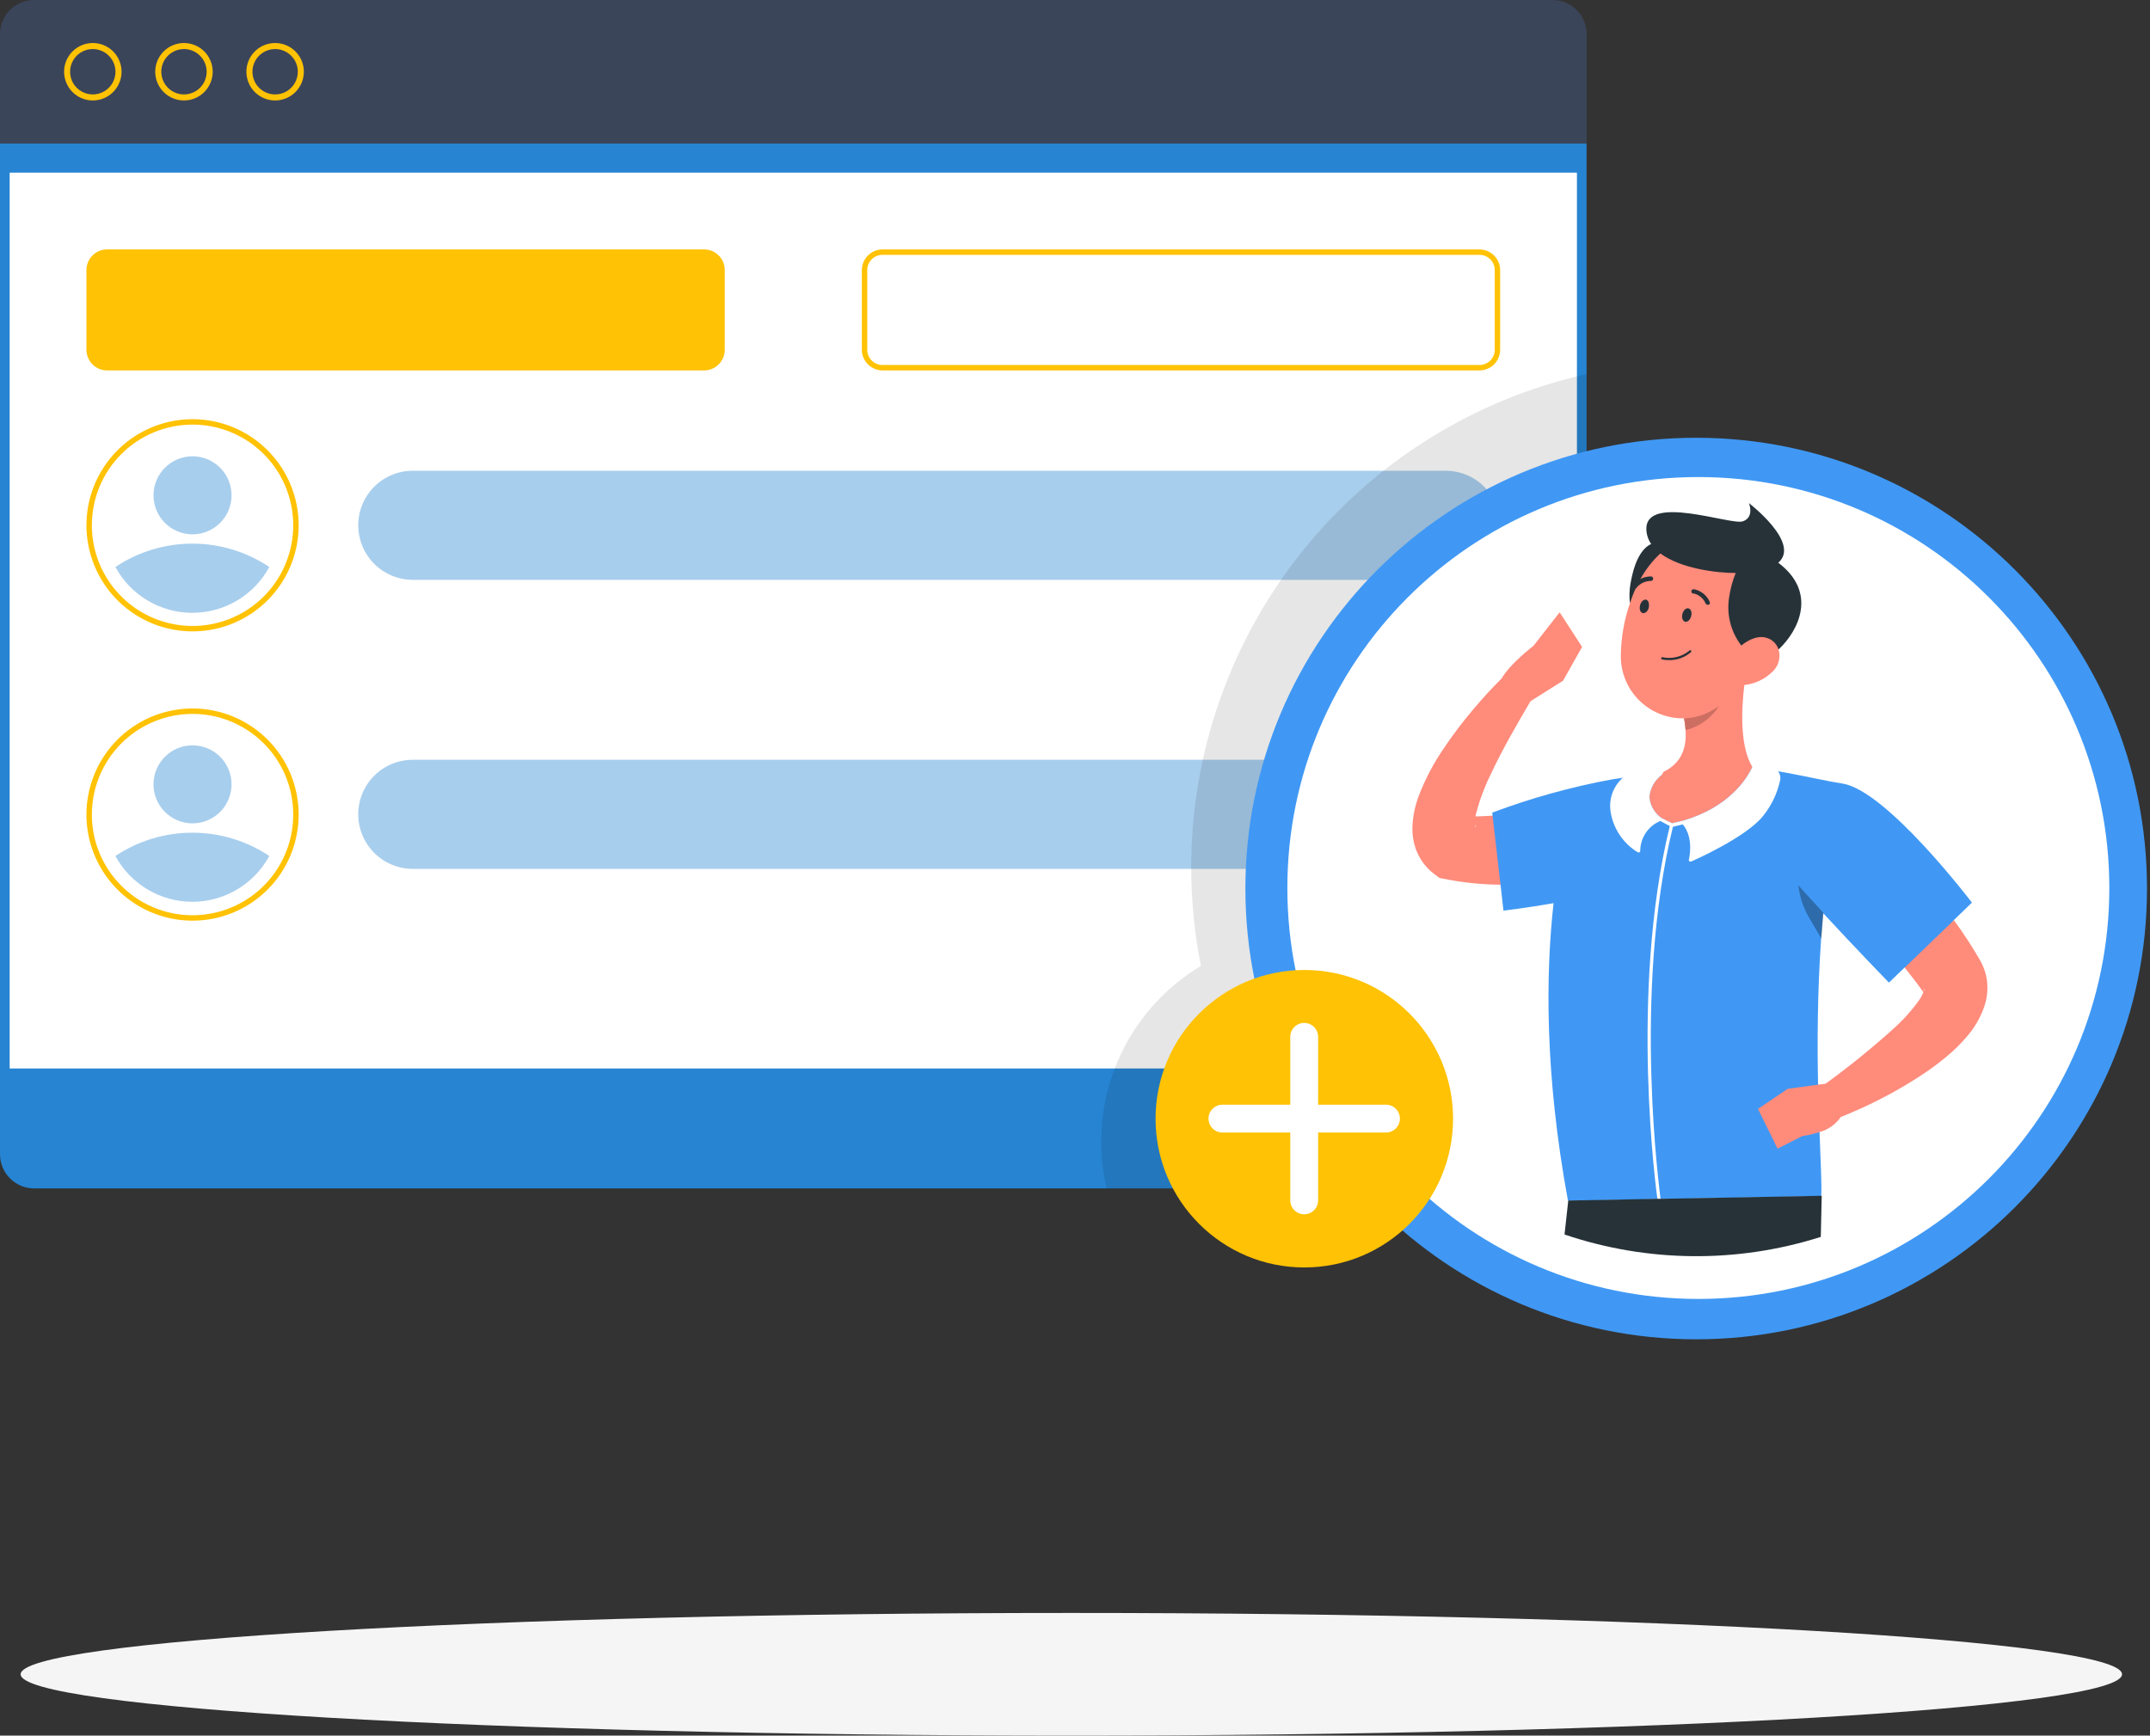 <svg width="431" height="348" viewBox="0 0 431 348" fill="none" xmlns="http://www.w3.org/2000/svg">
<rect x="0" y="0" width="431" height="348" fill="#333333" stroke="none"/>
<g clip-path="url(#clip0_646_2240)">
<path d="M214.765 348C331.092 348 425.394 342.494 425.394 335.701C425.394 328.909 331.092 323.403 214.765 323.403C98.438 323.403 4.137 328.909 4.137 335.701C4.137 342.494 98.438 348 214.765 348Z" fill="#F5F5F5"/>
<path d="M0 6.823C0.006 5.015 0.726 3.283 2.004 2.005C3.283 0.726 5.015 0.006 6.822 0H311.233C313.041 0.006 314.773 0.726 316.051 2.005C317.329 3.283 318.05 5.015 318.056 6.823V28.78H0V6.823Z" fill="#3B455A"/>
<path d="M55.152 20.143C54.013 20.143 52.9 19.805 51.953 19.172C51.007 18.54 50.269 17.64 49.833 16.588C49.397 15.536 49.283 14.378 49.505 13.261C49.727 12.144 50.276 11.118 51.081 10.313C51.886 9.508 52.912 8.959 54.029 8.737C55.146 8.515 56.303 8.629 57.355 9.065C58.407 9.501 59.307 10.239 59.939 11.186C60.572 12.133 60.91 13.246 60.91 14.385C60.91 15.912 60.303 17.376 59.223 18.456C58.144 19.536 56.679 20.143 55.152 20.143ZM55.152 9.832C54.252 9.832 53.372 10.099 52.623 10.6C51.875 11.1 51.291 11.811 50.947 12.643C50.602 13.474 50.512 14.39 50.688 15.273C50.863 16.156 51.297 16.967 51.934 17.604C52.57 18.24 53.381 18.674 54.264 18.849C55.147 19.025 56.062 18.935 56.894 18.59C57.726 18.246 58.437 17.662 58.937 16.914C59.437 16.165 59.704 15.285 59.704 14.385C59.701 13.178 59.221 12.022 58.367 11.169C57.514 10.316 56.358 9.835 55.152 9.832Z" fill="#FFC204"/>
<path d="M36.868 20.143C35.73 20.141 34.617 19.801 33.672 19.167C32.727 18.533 31.99 17.633 31.556 16.581C31.122 15.528 31.01 14.371 31.233 13.255C31.456 12.138 32.006 11.113 32.811 10.309C33.617 9.505 34.643 8.958 35.759 8.736C36.876 8.515 38.033 8.63 39.084 9.066C40.136 9.502 41.034 10.24 41.667 11.187C42.299 12.133 42.636 13.246 42.636 14.385C42.636 15.142 42.487 15.891 42.197 16.591C41.907 17.29 41.482 17.925 40.946 18.46C40.41 18.995 39.774 19.419 39.074 19.708C38.375 19.996 37.625 20.144 36.868 20.143ZM36.868 9.832C35.968 9.835 35.089 10.103 34.342 10.605C33.595 11.106 33.013 11.818 32.67 12.65C32.327 13.482 32.239 14.397 32.416 15.279C32.593 16.162 33.027 16.972 33.664 17.607C34.301 18.243 35.112 18.675 35.995 18.85C36.877 19.025 37.792 18.934 38.623 18.589C39.454 18.244 40.164 17.661 40.664 16.913C41.164 16.164 41.43 15.284 41.43 14.385C41.428 13.176 40.946 12.018 40.09 11.165C39.235 10.312 38.076 9.832 36.868 9.832Z" fill="#FFC204"/>
<path d="M18.598 20.143C17.46 20.141 16.348 19.801 15.402 19.167C14.457 18.533 13.721 17.633 13.287 16.581C12.853 15.528 12.74 14.371 12.963 13.255C13.187 12.138 13.736 11.113 14.542 10.309C15.347 9.505 16.373 8.958 17.49 8.736C18.606 8.515 19.764 8.63 20.815 9.066C21.866 9.502 22.765 10.24 23.397 11.187C24.029 12.133 24.367 13.246 24.367 14.385C24.367 15.142 24.217 15.891 23.927 16.591C23.637 17.29 23.212 17.925 22.677 18.46C22.141 18.995 21.505 19.419 20.805 19.708C20.105 19.996 19.355 20.144 18.598 20.143ZM18.598 9.832C17.698 9.832 16.818 10.099 16.069 10.6C15.321 11.1 14.738 11.811 14.393 12.643C14.049 13.474 13.958 14.39 14.134 15.273C14.31 16.156 14.743 16.967 15.38 17.604C16.016 18.24 16.827 18.674 17.71 18.849C18.593 19.025 19.508 18.935 20.34 18.59C21.172 18.246 21.883 17.662 22.383 16.914C22.883 16.165 23.15 15.285 23.15 14.385C23.147 13.178 22.667 12.022 21.814 11.169C20.961 10.316 19.805 9.835 18.598 9.832Z" fill="#FFC204"/>
<path d="M311.233 238.28H6.822C5.015 238.274 3.283 237.553 2.004 236.275C0.726 234.997 0.006 233.265 0 231.457V28.78H318.056V231.457C318.05 233.265 317.329 234.997 316.051 236.275C314.773 237.553 313.041 238.274 311.233 238.28Z" fill="#2684D2"/>
<path d="M316.122 34.614H1.934V214.237H316.122V34.614Z" fill="white"/>
<path d="M141.148 50.009H21.467C19.181 50.009 17.328 51.862 17.328 54.149V70.13C17.328 72.416 19.181 74.27 21.467 74.27H141.148C143.434 74.27 145.287 72.416 145.287 70.13V54.149C145.287 51.862 143.434 50.009 141.148 50.009Z" fill="#FFC204"/>
<path d="M296.589 51.096C297.399 51.096 298.175 51.417 298.748 51.99C299.32 52.562 299.642 53.339 299.642 54.149V70.13C299.642 70.94 299.32 71.716 298.748 72.289C298.175 72.862 297.399 73.183 296.589 73.183H176.908C176.099 73.183 175.322 72.862 174.75 72.289C174.177 71.716 173.856 70.94 173.856 70.13V54.149C173.856 53.339 174.177 52.562 174.75 51.99C175.322 51.417 176.099 51.096 176.908 51.096H296.589ZM296.589 50.009H176.908C175.812 50.015 174.763 50.453 173.988 51.228C173.213 52.003 172.775 53.053 172.77 54.149V70.13C172.772 71.227 173.209 72.278 173.985 73.054C174.761 73.83 175.812 74.267 176.908 74.27H296.589C297.686 74.267 298.737 73.83 299.513 73.054C300.288 72.278 300.725 71.227 300.728 70.13V54.149C300.723 53.053 300.285 52.003 299.51 51.228C298.735 50.453 297.685 50.015 296.589 50.009Z" fill="#FFC204"/>
<path d="M38.599 85.134C42.59 85.134 46.493 86.318 49.812 88.536C53.131 90.754 55.718 93.907 57.246 97.595C58.774 101.284 59.173 105.343 58.395 109.258C57.616 113.174 55.694 116.771 52.871 119.594C50.048 122.417 46.452 124.34 42.536 125.119C38.621 125.897 34.562 125.498 30.874 123.97C27.186 122.442 24.034 119.855 21.816 116.535C19.598 113.215 18.415 109.313 18.415 105.32C18.415 99.966 20.541 94.832 24.326 91.046C28.111 87.261 33.245 85.134 38.599 85.134ZM38.599 84.048C34.392 84.048 30.279 85.295 26.781 87.633C23.283 89.97 20.557 93.293 18.947 97.18C17.337 101.067 16.916 105.344 17.737 109.47C18.558 113.597 20.583 117.387 23.558 120.362C26.533 123.337 30.323 125.363 34.449 126.184C38.575 127.005 42.852 126.584 46.738 124.974C50.625 123.364 53.947 120.637 56.284 117.139C58.621 113.64 59.869 109.528 59.869 105.32C59.869 99.678 57.628 94.268 53.639 90.278C49.65 86.289 44.24 84.048 38.599 84.048Z" fill="#FFC204"/>
<path opacity="0.4" d="M53.992 113.686C52.484 116.465 50.255 118.785 47.539 120.402C44.823 122.018 41.721 122.872 38.56 122.872C35.399 122.872 32.297 122.018 29.581 120.402C26.865 118.785 24.636 116.465 23.129 113.686C27.696 110.631 33.066 109 38.56 109C44.054 109 49.425 110.631 53.992 113.686Z" fill="#2684D2"/>
<path opacity="0.4" d="M38.595 107.135C42.915 107.135 46.417 103.632 46.417 99.312C46.417 94.992 42.915 91.49 38.595 91.49C34.275 91.49 30.773 94.992 30.773 99.312C30.773 103.632 34.275 107.135 38.595 107.135Z" fill="#2684D2"/>
<path opacity="0.4" d="M289.788 116.261H82.756C79.854 116.261 77.072 115.108 75.02 113.056C72.969 111.004 71.816 108.222 71.816 105.32C71.815 103.884 72.097 102.462 72.645 101.136C73.194 99.809 73.999 98.604 75.014 97.588C76.029 96.573 77.234 95.768 78.561 95.219C79.888 94.671 81.309 94.389 82.745 94.39H289.788C291.224 94.388 292.646 94.668 293.973 95.215C295.3 95.763 296.506 96.567 297.522 97.581C298.538 98.595 299.345 99.8 299.895 101.126C300.445 102.452 300.728 103.873 300.728 105.309C300.728 108.211 299.575 110.994 297.524 113.045C295.472 115.097 292.69 116.25 289.788 116.25V116.261Z" fill="#2684D2"/>
<path d="M38.599 143.139C42.59 143.139 46.493 144.323 49.812 146.541C53.131 148.76 55.718 151.912 57.246 155.601C58.774 159.289 59.173 163.348 58.395 167.264C57.616 171.18 55.694 174.776 52.871 177.599C50.048 180.423 46.452 182.345 42.536 183.124C38.621 183.903 34.562 183.503 30.874 181.975C27.186 180.447 24.034 177.86 21.816 174.54C19.598 171.221 18.415 167.318 18.415 163.326C18.417 157.973 20.545 152.84 24.329 149.055C28.114 145.27 33.246 143.142 38.599 143.139ZM38.599 142.053C34.392 142.053 30.279 143.301 26.781 145.638C23.283 147.976 20.557 151.298 18.947 155.185C17.337 159.072 16.916 163.349 17.737 167.476C18.558 171.602 20.583 175.393 23.558 178.368C26.533 181.343 30.323 183.369 34.449 184.19C38.575 185.01 42.852 184.589 46.738 182.979C50.625 181.369 53.947 178.642 56.284 175.144C58.621 171.646 59.869 167.533 59.869 163.326C59.869 157.684 57.628 152.273 53.639 148.284C49.65 144.294 44.24 142.053 38.599 142.053Z" fill="#FFC204"/>
<path opacity="0.4" d="M53.992 171.626C52.484 174.405 50.255 176.725 47.539 178.342C44.823 179.959 41.721 180.812 38.56 180.812C35.399 180.812 32.297 179.959 29.581 178.342C26.865 176.725 24.636 174.405 23.129 171.626C27.7 168.582 33.069 166.958 38.56 166.958C44.052 166.958 49.421 168.582 53.992 171.626Z" fill="#2684D2"/>
<path opacity="0.4" d="M38.595 165.086C42.915 165.086 46.417 161.584 46.417 157.263C46.417 152.943 42.915 149.441 38.595 149.441C34.275 149.441 30.773 152.943 30.773 157.263C30.773 161.584 34.275 165.086 38.595 165.086Z" fill="#2684D2"/>
<path opacity="0.4" d="M82.756 152.331H289.788C292.69 152.331 295.472 153.483 297.524 155.535C299.575 157.587 300.728 160.37 300.728 163.271C300.728 166.173 299.575 168.956 297.524 171.007C295.472 173.059 292.69 174.212 289.788 174.212H82.756C79.854 174.212 77.072 173.059 75.02 171.007C72.969 168.956 71.816 166.173 71.816 163.271C71.815 161.836 72.097 160.414 72.645 159.087C73.194 157.76 73.999 156.555 75.014 155.54C76.029 154.525 77.234 153.719 78.561 153.171C79.888 152.622 81.309 152.34 82.745 152.342L82.756 152.331Z" fill="#2684D2"/>
<path opacity="0.1" d="M238.796 173.886C238.796 180.532 239.447 187.162 240.74 193.681C233.266 198.148 227.407 204.877 224.011 212.894C220.615 220.912 219.858 229.803 221.849 238.28H311.232C313.04 238.274 314.772 237.553 316.05 236.275C317.328 234.997 318.049 233.265 318.054 231.457V75.008C295.577 80.034 275.481 92.564 261.075 110.537C246.669 128.509 238.811 150.851 238.796 173.886Z" fill="black"/>
<path d="M340.028 268.537C389.939 268.537 430.4 228.072 430.4 178.156C430.4 128.239 389.939 87.774 340.028 87.774C290.117 87.774 249.656 128.239 249.656 178.156C249.656 228.072 290.117 268.537 340.028 268.537Z" fill="#4098F4"/>
<path d="M340.458 260.443C385.959 260.443 422.845 223.553 422.845 178.047C422.845 132.541 385.959 95.651 340.458 95.651C294.956 95.651 258.07 132.541 258.07 178.047C258.07 223.553 294.956 260.443 340.458 260.443Z" fill="white"/>
<path d="M312.655 122.769L307.397 129.505C307.397 129.505 302.78 133.003 301.031 136.023C298.989 138.044 297.12 140.119 295.274 142.303C293.16 144.802 291.187 147.417 289.364 150.136C287.374 153.048 285.726 156.179 284.454 159.469C283.65 161.552 283.206 163.756 283.139 165.987C283.107 167.566 283.387 169.135 283.965 170.605C284.685 172.406 285.874 173.982 287.409 175.168L288.56 176.037L290.287 176.363C293.697 177.012 297.158 177.354 300.629 177.384L301.998 177.265L300.586 163.489C299.423 163.489 296.925 163.717 295.784 163.695C295.805 163.473 295.852 163.254 295.925 163.043C296.61 160.42 297.556 157.872 298.75 155.438C299.966 152.798 301.368 150.158 302.824 147.529C304.105 145.204 305.485 142.868 306.821 140.586L313.339 136.48L317.152 129.711L312.655 122.769ZM295.697 165.683C295.686 165.578 295.686 165.473 295.697 165.368C295.741 165.447 295.774 165.531 295.795 165.618C295.828 165.879 295.752 165.89 295.697 165.683Z" fill="#FF8B7B"/>
<path d="M349.68 137.327C349.843 136.49 344.129 133.622 340.196 135.958C336.796 137.979 336.362 140.738 337.6 144.03C337.624 144.261 337.664 144.49 337.719 144.715C337.795 145.247 337.861 145.801 337.893 146.301C338.143 149.767 337.231 152.994 333.331 154.83C333.331 155.047 332.798 155.275 332.625 155.427C331.179 156.697 330.257 158.459 330.039 160.37C330.039 161.783 331.375 162.902 332.929 164.249L335.101 165.716L338.078 165.433C347.214 162.75 351.483 154.406 351.288 153.787C348.941 149.919 348.974 143.139 349.68 137.327Z" fill="#FF8B7B"/>
<path d="M369.426 157.122L367.775 156.84C365.602 156.492 355.912 154.297 351.23 153.885C350.144 156.199 346.581 161.848 337.445 164.532L335.185 165.064L333.012 163.978C332.34 163.494 331.78 162.871 331.371 162.151C330.962 161.431 330.714 160.631 330.644 159.806C330.719 158.957 330.968 158.134 331.375 157.386C331.783 156.638 332.34 155.982 333.012 155.46C333.091 155.391 333.154 155.306 333.197 155.21V154.754C332.513 154.841 323.844 156.155 323.116 156.275C314.944 157.784 306.921 160.013 299.141 162.935L299.228 163.717L300.803 177.395L301.389 182.578C301.389 182.578 305.735 182.089 311.438 181.089C309.884 194.93 309.58 214.986 314.327 240.768L332.871 240.42L365.092 239.822C365.222 237.65 364.983 233.152 364.755 227.002L364.462 217.507C364.288 209.12 364.32 199.037 365.07 188.26C365.189 186.554 365.331 184.837 365.483 183.099C372.066 190.215 378.66 197.016 378.66 197.016L381.778 194.018C385.765 192.095 388.904 188.651 391.642 184.511L395.303 180.981C395.303 180.981 378.334 158.621 369.426 157.122Z" fill="#4098F4"/>
<path opacity="0.3" d="M360.508 177.515C360.756 179.777 361.478 181.961 362.626 183.925L365.125 188.206C365.244 186.5 365.385 184.783 365.538 183.045C363.821 181.165 362.105 179.308 360.508 177.515Z" fill="black"/>
<path opacity="0.3" d="M365.549 183.056C365.397 184.794 365.256 186.511 365.137 188.216C365.245 186.511 365.397 184.783 365.549 183.056Z" fill="black"/>
<path d="M337.598 144.031C337.616 144.262 337.656 144.491 337.717 144.715C337.698 144.484 337.658 144.255 337.598 144.031Z" fill="#FF8B7B"/>
<path opacity="0.2" d="M337.893 146.301C337.874 145.769 337.815 145.239 337.719 144.715C337.795 145.247 337.86 145.78 337.893 146.301Z" fill="black"/>
<path d="M344.648 141.456C344.431 141.608 344.224 141.771 343.996 141.923C342.094 143.193 339.882 143.922 337.598 144.03C337.616 144.262 337.656 144.491 337.717 144.715C337.793 145.247 337.858 145.801 337.891 146.301V146.399C340.709 145.71 343.138 143.933 344.648 141.456Z" fill="#FF8B7B"/>
<path d="M356.85 155.536C356.754 155.089 356.534 154.679 356.215 154.352C355.896 154.025 355.491 153.795 355.047 153.689L352.787 153.146C352.505 153.077 352.208 153.103 351.941 153.219C351.675 153.334 351.453 153.534 351.31 153.787L351.234 153.884C350.148 156.199 346.585 161.848 337.448 164.532L336.742 164.695L335.189 165.064L333.016 163.978C332.344 163.494 331.784 162.871 331.375 162.151C330.966 161.431 330.718 160.631 330.648 159.806C330.723 158.957 330.972 158.134 331.379 157.386C331.787 156.638 332.344 155.982 333.016 155.46C333.136 155.338 333.242 155.203 333.331 155.058C333.429 154.808 333.407 154.688 333.234 154.58C330.833 152.852 325.466 155.514 325.249 155.97C325.021 156.199 324.793 156.438 324.565 156.709C323.894 157.497 323.393 158.416 323.094 159.407C322.795 160.398 322.704 161.44 322.827 162.467C323.053 164.196 323.666 165.851 324.619 167.311C325.573 168.77 326.842 169.996 328.334 170.898H328.486C328.542 170.92 328.604 170.92 328.66 170.898C328.708 170.866 328.747 170.822 328.773 170.771C328.8 170.72 328.813 170.663 328.812 170.605C328.817 169.32 329.201 168.066 329.916 166.999C330.631 165.932 331.645 165.1 332.832 164.608L334.733 165.629C326.563 199.157 332.104 239.344 332.256 240.431H332.886C332.886 240.018 327.128 199.483 335.363 165.77L337.351 165.292C339.665 168.117 338.567 172.311 338.557 172.354C338.543 172.402 338.541 172.452 338.55 172.501C338.56 172.55 338.581 172.596 338.611 172.636C338.642 172.675 338.682 172.706 338.727 172.727C338.772 172.748 338.822 172.758 338.872 172.756H338.991C339.426 172.56 349.702 168.063 353.298 163.771C354.997 161.721 356.195 159.303 356.796 156.709C356.917 156.33 356.936 155.925 356.85 155.536Z" fill="white"/>
<path opacity="0.2" d="M344.648 141.456C344.431 141.608 344.224 141.771 343.996 141.923C342.094 143.193 339.882 143.922 337.598 144.03C337.616 144.262 337.656 144.491 337.717 144.715C337.793 145.247 337.858 145.801 337.891 146.301V146.399C340.709 145.71 343.138 143.933 344.648 141.456Z" fill="black"/>
<path d="M331.232 117.467C335.48 112.035 332.786 108.775 330.983 109.079C329.277 109.883 327.658 112.154 326.822 117.239C326.625 118.438 326.595 119.66 326.735 120.867C328.484 120.78 331.232 117.467 331.232 117.467Z" fill="#263238"/>
<path d="M349.039 129.45C360.804 108.753 337.567 106.341 332.83 110.981C331.232 112.463 329.886 114.195 328.844 116.109L327.855 118.053C327.445 118.972 327.083 119.911 326.769 120.867C325.576 124.303 324.952 127.91 324.922 131.547C324.915 133.179 325.229 134.797 325.847 136.308C326.465 137.818 327.375 139.192 328.524 140.352C329.672 141.511 331.039 142.432 332.544 143.063C334.049 143.695 335.663 144.023 337.295 144.03H337.632C339.917 143.922 342.129 143.193 344.031 141.923C344.259 141.771 344.465 141.608 344.682 141.455C346.235 140.351 347.559 138.956 348.582 137.349C350.994 133.448 350.364 131.482 349.039 129.45Z" fill="#FF8B7B"/>
<path d="M327.254 117.412C327.204 117.48 327.173 117.56 327.166 117.643C327.158 117.727 327.174 117.81 327.211 117.886C327.248 117.961 327.305 118.024 327.376 118.069C327.447 118.114 327.528 118.139 327.612 118.14C327.7 118.14 327.784 118.109 327.851 118.053C327.892 118.031 327.929 118.001 327.96 117.966C328.307 117.508 328.755 117.135 329.27 116.877C329.784 116.619 330.35 116.483 330.925 116.478C331.045 116.484 331.162 116.443 331.251 116.364C331.34 116.285 331.395 116.173 331.403 116.054C331.408 115.996 331.401 115.937 331.382 115.881C331.364 115.825 331.335 115.774 331.296 115.729C331.258 115.685 331.211 115.649 331.159 115.622C331.106 115.596 331.049 115.58 330.991 115.576C330.234 115.572 329.487 115.755 328.818 116.109C328.213 116.432 327.681 116.876 327.254 117.412Z" fill="#263238"/>
<path d="M339.011 130.428C338.968 130.388 338.912 130.365 338.853 130.365C338.795 130.365 338.738 130.388 338.696 130.428C337.953 131.051 337.077 131.496 336.136 131.729C335.194 131.963 334.212 131.979 333.264 131.775C333.207 131.766 333.148 131.778 333.099 131.81C333.051 131.843 333.017 131.892 333.003 131.949C332.993 132.008 333.006 132.068 333.038 132.119C333.07 132.169 333.12 132.205 333.177 132.221C333.696 132.322 334.224 132.37 334.753 132.362C336.308 132.347 337.807 131.777 338.978 130.754C339 130.733 339.017 130.707 339.029 130.679C339.041 130.651 339.047 130.621 339.047 130.591C339.047 130.561 339.041 130.531 339.029 130.503C339.017 130.475 339 130.449 338.978 130.428H339.011Z" fill="#263238"/>
<path d="M329.328 122.931C329.817 123.029 330.415 122.508 330.534 121.758C330.654 121.009 330.458 120.335 329.969 120.237C329.48 120.139 328.937 120.661 328.763 121.41C328.59 122.16 328.829 122.834 329.328 122.931Z" fill="#263238"/>
<path d="M337.826 124.67C338.315 124.768 338.847 124.246 339.032 123.497C339.217 122.747 338.945 122.073 338.456 121.976C337.967 121.878 337.424 122.399 337.25 123.149C337.077 123.899 337.326 124.529 337.826 124.67Z" fill="#263238"/>
<path d="M356.479 112.828C361.074 108.895 350.602 100.877 350.602 100.877C350.602 100.877 351.775 103.745 349.342 104.538C346.909 105.331 329.788 98.943 330.038 106.189C330.081 107.211 330.408 108.201 330.983 109.047C331.493 109.776 332.116 110.417 332.83 110.948C336.806 113.968 344.041 114.892 347.951 114.892C347.331 116.406 346.897 117.989 346.659 119.607C346.36 121.313 346.417 123.062 346.826 124.745C347.236 126.428 347.989 128.007 349.038 129.385C351.21 133.166 354.111 133.057 356.588 130.178C360.564 126.419 364.399 118.803 356.479 112.828Z" fill="#263238"/>
<path d="M354.479 128.005C352.676 127.267 350.644 128.136 349.047 129.45C348.169 130.145 347.41 130.978 346.799 131.917C345.267 134.318 345.81 137.11 348.558 137.349H349.645C351.808 137.127 353.829 136.168 355.37 134.633C355.945 134.086 356.36 133.391 356.569 132.625C356.777 131.859 356.772 131.05 356.554 130.287C356.402 129.775 356.137 129.304 355.778 128.908C355.418 128.513 354.974 128.205 354.479 128.005Z" fill="#FF8B7B"/>
<path d="M314.382 240.713C314.382 240.713 314.089 243.256 313.633 247.525C330.269 253.151 348.267 253.318 365.005 248.003C365.114 242.843 365.19 239.757 365.19 239.757L332.926 240.366H332.296L314.382 240.713Z" fill="#263238"/>
<path d="M398.359 196.962C398.269 196.037 398.057 195.127 397.729 194.257C397.578 193.823 397.393 193.402 397.175 192.997L396.86 192.41L396.686 192.106C395.148 189.489 393.48 186.951 391.689 184.501L381.825 194.007C383.129 195.637 384.4 197.266 385.573 198.94C385.355 199.495 385.074 200.024 384.736 200.515C383.159 202.711 381.337 204.719 379.305 206.501C375.049 210.332 370.593 213.934 365.954 217.29L364.444 217.485L358.382 218.311L352.418 222.342L356.34 230.316L361.272 227.796C362.45 227.632 363.61 227.36 364.737 226.981C366.478 226.523 367.995 225.45 369.006 223.961C371.893 222.82 374.717 221.529 377.469 220.093C380.426 218.563 383.292 216.862 386.051 214.997C387.449 214.041 388.832 212.995 390.201 211.857C391.656 210.666 393.001 209.346 394.22 207.914C395.784 206.147 396.987 204.091 397.761 201.862C398.306 200.29 398.51 198.619 398.359 196.962ZM385.66 198.679V198.548C385.66 198.288 385.757 198.19 385.757 198.342C385.754 198.469 385.728 198.594 385.681 198.711L385.66 198.679Z" fill="#FF8B7B"/>
<path d="M261.468 254.131C277.937 254.131 291.288 240.779 291.288 224.308C291.288 207.837 277.937 194.485 261.468 194.485C244.999 194.485 231.648 207.837 231.648 224.308C231.648 240.779 244.999 254.131 261.468 254.131Z" fill="#FFC204"/>
<path d="M277.839 221.494H264.238V207.892C264.238 207.151 263.944 206.441 263.42 205.917C262.897 205.394 262.187 205.1 261.446 205.1C260.706 205.1 259.996 205.394 259.472 205.917C258.949 206.441 258.654 207.151 258.654 207.892V221.494H245.054C244.313 221.494 243.603 221.788 243.079 222.312C242.556 222.836 242.262 223.546 242.262 224.286C242.262 225.027 242.556 225.737 243.079 226.261C243.603 226.784 244.313 227.078 245.054 227.078H258.654V240.681C258.654 241.047 258.727 241.411 258.867 241.749C259.007 242.088 259.213 242.396 259.472 242.655C259.731 242.914 260.039 243.12 260.378 243.26C260.717 243.401 261.08 243.473 261.446 243.473C261.813 243.473 262.176 243.401 262.515 243.26C262.853 243.12 263.161 242.914 263.42 242.655C263.68 242.396 263.885 242.088 264.026 241.749C264.166 241.411 264.238 241.047 264.238 240.681V227.078H277.839C278.579 227.078 279.29 226.784 279.813 226.261C280.337 225.737 280.631 225.027 280.631 224.286C280.631 223.546 280.337 222.836 279.813 222.312C279.29 221.788 278.579 221.494 277.839 221.494Z" fill="white"/>
<path d="M339.444 118.977C339.99 119.088 340.5 119.331 340.931 119.683C341.363 120.035 341.702 120.486 341.921 120.998C341.958 121.076 342.016 121.142 342.09 121.188C342.163 121.234 342.247 121.259 342.334 121.259H342.518C342.572 121.235 342.62 121.201 342.66 121.159C342.7 121.116 342.731 121.066 342.752 121.011C342.772 120.957 342.781 120.898 342.778 120.84C342.776 120.782 342.761 120.724 342.736 120.672C342.453 120.024 342.016 119.454 341.463 119.013C340.911 118.572 340.258 118.272 339.564 118.14C339.505 118.133 339.446 118.137 339.389 118.153C339.332 118.168 339.278 118.195 339.232 118.231C339.185 118.268 339.147 118.313 339.118 118.365C339.089 118.416 339.071 118.473 339.064 118.532C339.055 118.589 339.057 118.649 339.072 118.706C339.086 118.763 339.112 118.816 339.147 118.863C339.183 118.909 339.227 118.948 339.278 118.977C339.329 119.006 339.386 119.025 339.444 119.031V118.977Z" fill="#263238"/>
</g>
<defs>
<clipPath id="clip0_646_2240">
<rect width="430.404" height="348" fill="white"/>
</clipPath>
</defs>
</svg>
